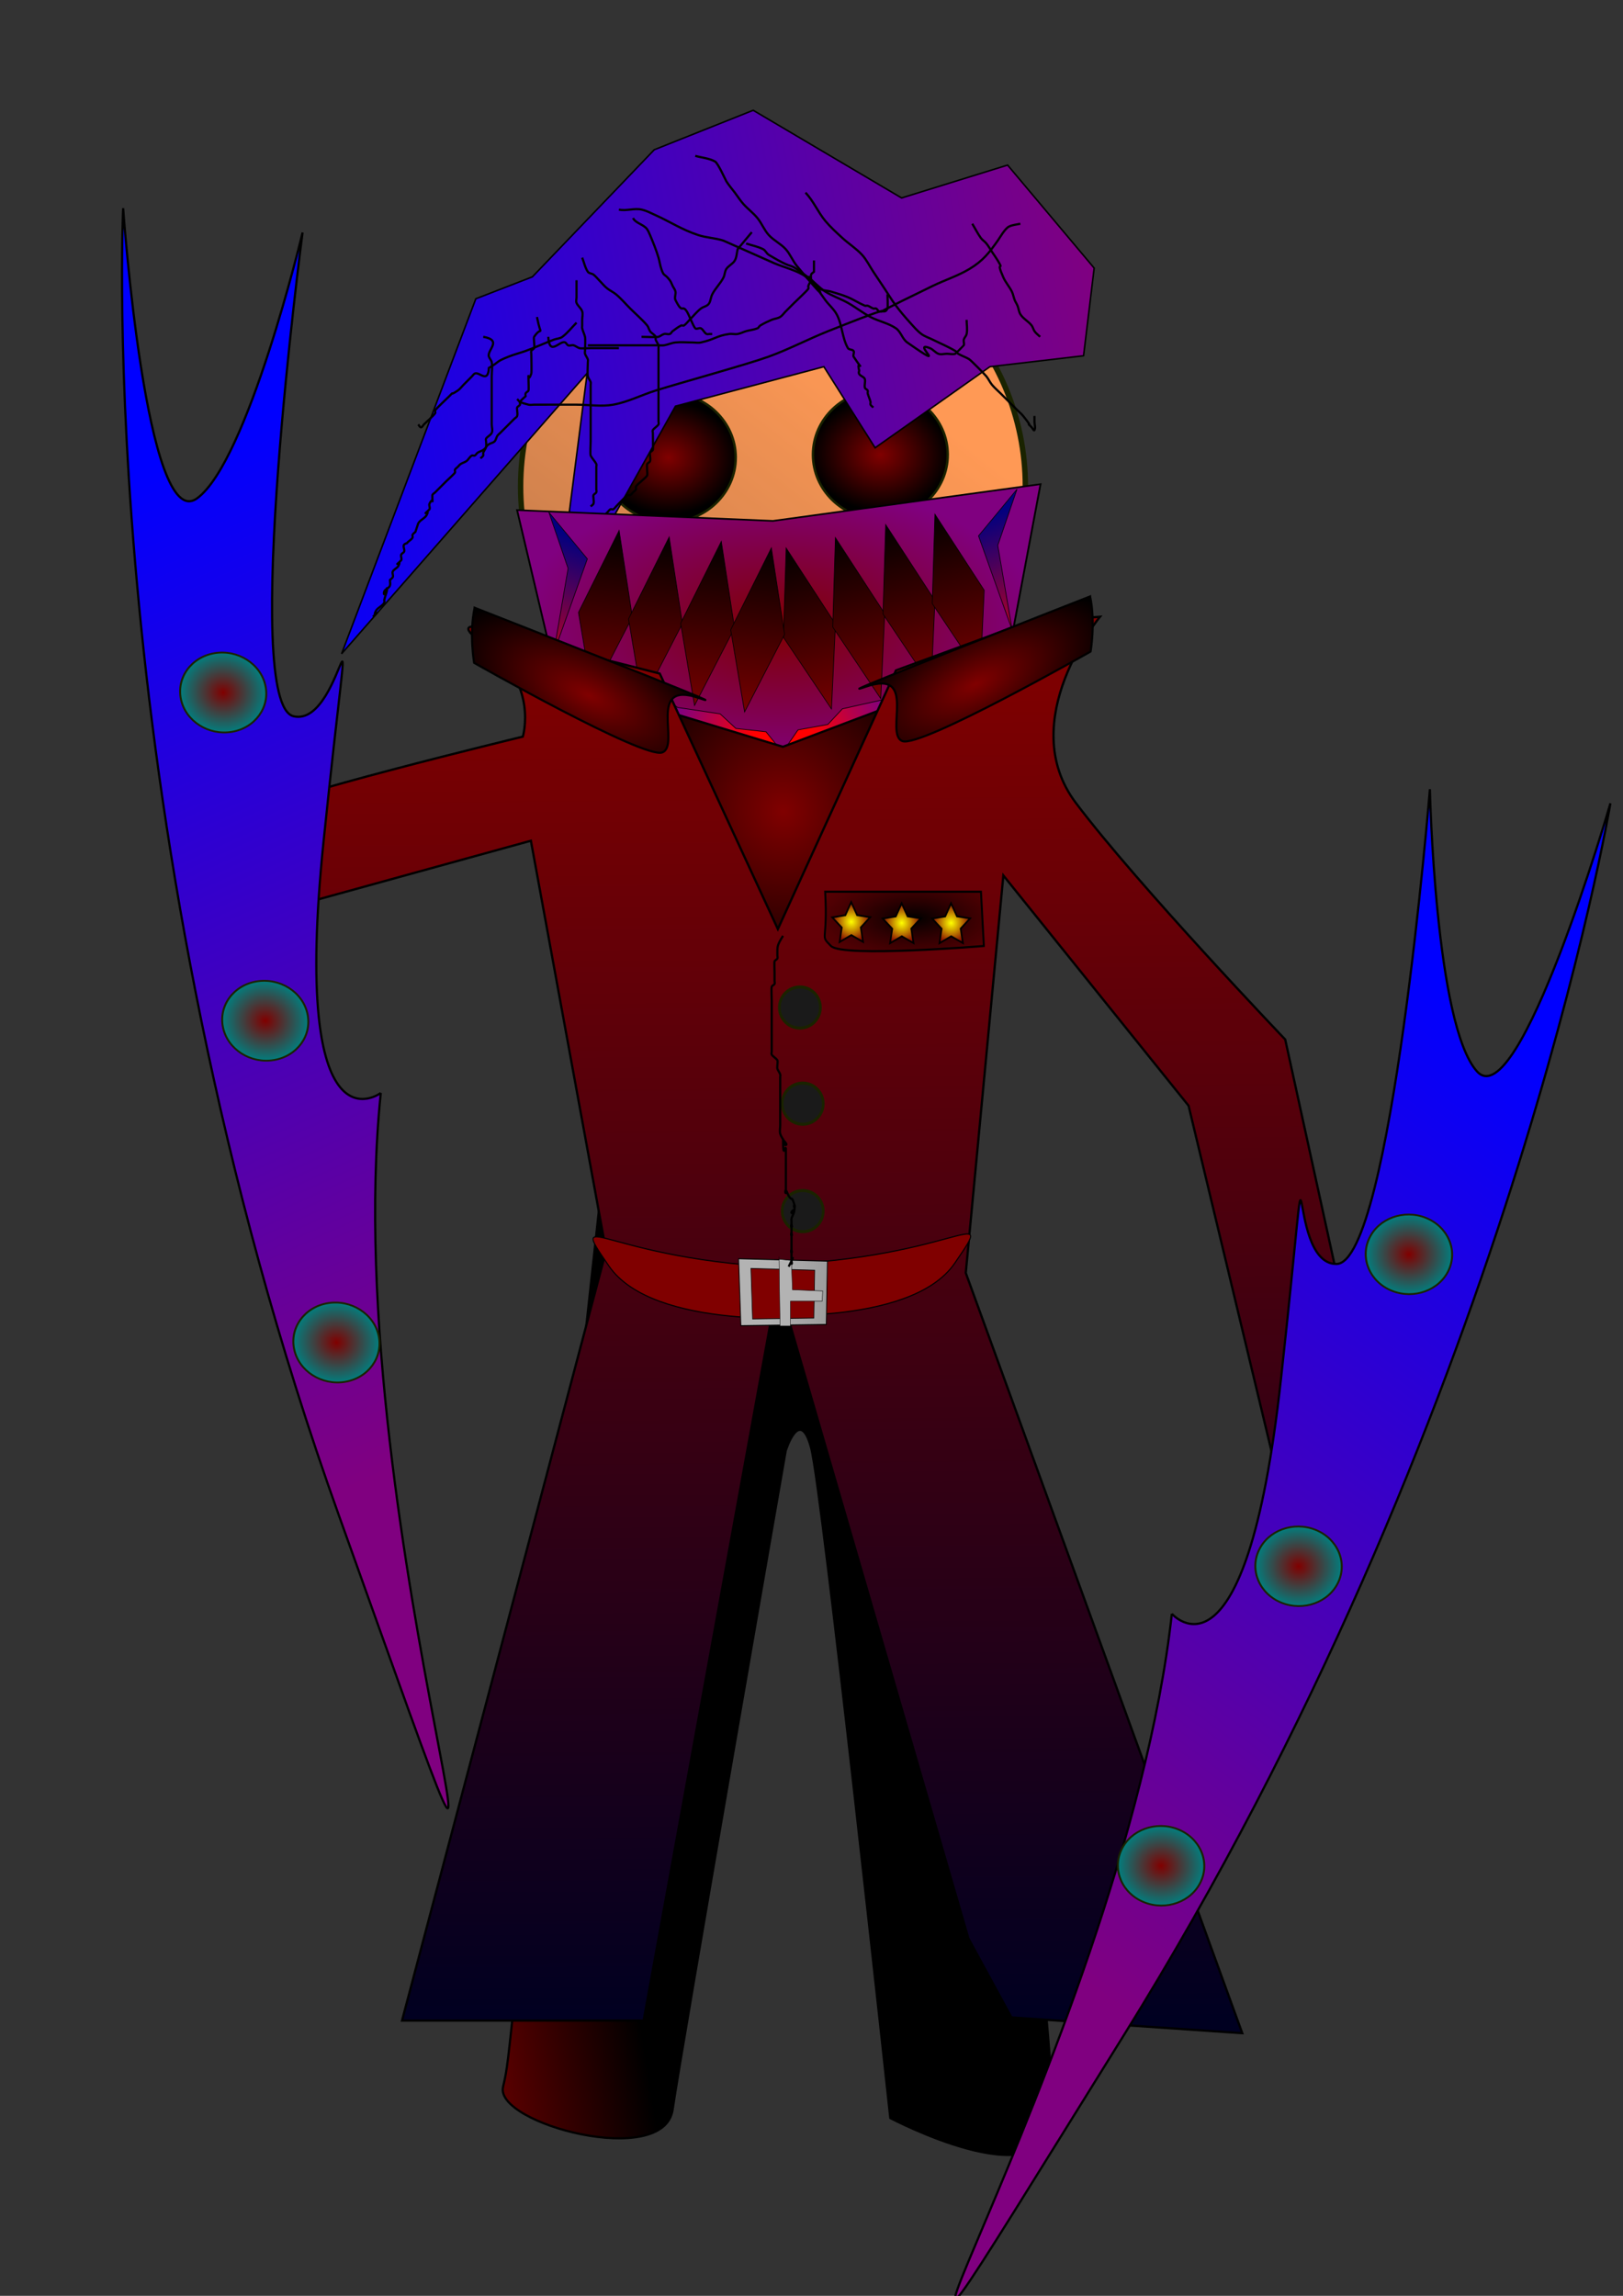 <?xml version="1.0"?>
<svg xmlns="http://www.w3.org/2000/svg" xmlns:xlink="http://www.w3.org/1999/xlink" width="744.094" height="1052.362" viewBox="0 0 744.094 1052.362">
  <rect x="0" y="0" width="744.094" height="1052.362" fill="#333333" stroke="none"/>
  <defs>
    <linearGradient xlink:href="#b" id="I" gradientUnits="userSpaceOnUse" x1="139.969" y1="555.989" x2="159.41" y2="1176.779"/>
    <linearGradient id="p">
      <stop offset="0"/>
      <stop offset="1" stop-color="maroon" stop-opacity="0"/>
    </linearGradient>
    <linearGradient id="n">
      <stop offset="0" stop-color="#b3b3b3"/>
      <stop offset="1" stop-color="#999"/>
    </linearGradient>
    <linearGradient id="m">
      <stop offset="0" stop-color="maroon"/>
      <stop offset="1"/>
    </linearGradient>
    <linearGradient id="l">
      <stop offset="0" stop-color="maroon"/>
      <stop offset="1"/>
    </linearGradient>
    <linearGradient id="k">
      <stop offset="0" stop-color="maroon"/>
      <stop offset="1" stop-color="#000021"/>
    </linearGradient>
    <linearGradient id="e">
      <stop offset="0" stop-color="#f95"/>
      <stop offset="1" stop-color="#f95" stop-opacity="0"/>
    </linearGradient>
    <linearGradient id="f">
      <stop offset="0" stop-color="maroon"/>
      <stop offset="1"/>
    </linearGradient>
    <linearGradient id="g">
      <stop offset="0" stop-color="#00f"/>
      <stop offset="1" stop-color="purple"/>
    </linearGradient>
    <linearGradient id="b">
      <stop offset="0"/>
      <stop offset="1" stop-color="red"/>
    </linearGradient>
    <linearGradient id="h">
      <stop offset="0" stop-color="maroon"/>
      <stop offset="1" stop-color="purple"/>
    </linearGradient>
    <linearGradient id="i">
      <stop offset="0" stop-color="navy"/>
      <stop offset="1" stop-color="red"/>
    </linearGradient>
    <linearGradient id="j">
      <stop offset="0" stop-color="red"/>
      <stop offset="1" stop-color="#00f"/>
    </linearGradient>
    <linearGradient id="c">
      <stop offset="0" stop-color="#00f"/>
      <stop offset="1" stop-color="purple"/>
    </linearGradient>
    <linearGradient id="a">
      <stop offset="0" stop-color="maroon"/>
      <stop offset="1" stop-color="teal"/>
    </linearGradient>
    <linearGradient id="d">
      <stop offset="0" stop-color="maroon"/>
      <stop offset="1"/>
    </linearGradient>
    <linearGradient xlink:href="#d" id="u" gradientUnits="userSpaceOnUse" gradientTransform="translate(-522.362 26.084)" x1="727.132" y1="789.108" x2="823.037" y2="773.555"/>
    <linearGradient xlink:href="#e" id="q" gradientUnits="userSpaceOnUse" x1="259.098" y1="148.913" x2="-37.729" y2="557.18"/>
    <linearGradient xlink:href="#b" id="H" gradientUnits="userSpaceOnUse" x1="139.969" y1="555.989" x2="159.41" y2="1176.779"/>
    <linearGradient xlink:href="#b" id="E" gradientUnits="userSpaceOnUse" x1="139.969" y1="555.989" x2="159.41" y2="1176.779"/>
    <linearGradient xlink:href="#g" id="t" gradientUnits="userSpaceOnUse" gradientTransform="matrix(.625 0 0 .775 194.735 -257.809)" x1="-90.721" y1="754.279" x2="523.589" y2="620.79"/>
    <linearGradient xlink:href="#b" id="w" gradientUnits="userSpaceOnUse" x1="139.969" y1="555.989" x2="159.41" y2="1176.779"/>
    <linearGradient xlink:href="#b" id="y" gradientUnits="userSpaceOnUse" x1="139.969" y1="555.989" x2="159.41" y2="1176.779"/>
    <linearGradient xlink:href="#b" id="z" gradientUnits="userSpaceOnUse" x1="139.969" y1="555.989" x2="159.41" y2="1176.779"/>
    <linearGradient xlink:href="#b" id="B" gradientUnits="userSpaceOnUse" x1="139.969" y1="555.989" x2="159.41" y2="1176.779"/>
    <linearGradient xlink:href="#b" id="C" gradientUnits="userSpaceOnUse" x1="139.969" y1="555.989" x2="159.41" y2="1176.779"/>
    <linearGradient xlink:href="#b" id="F" gradientUnits="userSpaceOnUse" x1="139.969" y1="555.989" x2="159.41" y2="1176.779"/>
    <linearGradient xlink:href="#b" id="G" gradientUnits="userSpaceOnUse" x1="139.969" y1="555.989" x2="159.41" y2="1176.779"/>
    <linearGradient id="o">
      <stop offset="0" stop-color="#ff0"/>
      <stop offset="1" stop-color="maroon"/>
    </linearGradient>
    <linearGradient xlink:href="#b" id="J" gradientUnits="userSpaceOnUse" x1="139.969" y1="555.989" x2="159.41" y2="1176.779"/>
    <linearGradient xlink:href="#i" id="K" gradientUnits="userSpaceOnUse" gradientTransform="matrix(-.486 -.108 -.093 .566 792.577 136.682)" x1="115.345" y1="835.928" x2="-10.368" y2="1048.474"/>
    <linearGradient xlink:href="#i" id="L" gradientUnits="userSpaceOnUse" gradientTransform="matrix(.486 -.108 .093 .566 152.733 156.122)" x1="115.345" y1="835.928" x2="-10.368" y2="1048.474"/>
    <linearGradient xlink:href="#j" id="M" gradientUnits="userSpaceOnUse" gradientTransform="matrix(.841 .307 -.521 .204 757.407 549.05)" x1="193.106" y1="903.321" x2="73.873" y2="959.049"/>
    <linearGradient xlink:href="#j" id="N" gradientUnits="userSpaceOnUse" gradientTransform="matrix(-.816 .368 .535 .166 169.67 569.921)" x1="193.106" y1="903.321" x2="73.873" y2="959.049"/>
    <linearGradient xlink:href="#k" id="P" x1="-24.426" y1="152.446" x2="-19.009" y2="779.716" gradientUnits="userSpaceOnUse" gradientTransform="translate(413.428 184.034)"/>
    <linearGradient xlink:href="#b" id="A" gradientUnits="userSpaceOnUse" x1="139.969" y1="555.989" x2="159.41" y2="1176.779"/>
    <linearGradient xlink:href="#b" id="x" gradientUnits="userSpaceOnUse" x1="139.969" y1="555.989" x2="159.41" y2="1176.779"/>
    <linearGradient xlink:href="#c" id="X" gradientUnits="userSpaceOnUse" gradientTransform="matrix(.992 .071 -.007 1.007 153.234 -307.505)" x1="145.153" y1="378.436" x2="353.811" y2="780.2"/>
    <linearGradient xlink:href="#n" id="S" gradientUnits="userSpaceOnUse" gradientTransform="matrix(.873 0 0 .863 248.616 179.066)" x1="-153.429" y1="771.776" x2="27.716" y2="782.144"/>
    <linearGradient xlink:href="#c" id="ab" gradientUnits="userSpaceOnUse" gradientTransform="matrix(.992 .071 -.007 1.007 153.234 -307.505)" x1="145.153" y1="378.436" x2="353.811" y2="780.2"/>
    <linearGradient xlink:href="#b" id="D" gradientUnits="userSpaceOnUse" x1="139.969" y1="555.989" x2="159.41" y2="1176.779"/>
    <radialGradient xlink:href="#o" id="V" gradientUnits="userSpaceOnUse" gradientTransform="matrix(1 0 0 .954 0 28.905)" cx="174.929" cy="634.072" fx="174.929" fy="634.072" r="23.927"/>
    <radialGradient xlink:href="#p" id="T" gradientUnits="userSpaceOnUse" gradientTransform="matrix(-2.828 .012 -.006 -1.121 1214.406 1441.517)" cx="344.95" cy="673.361" fx="344.95" fy="673.361" r="84.191"/>
    <radialGradient xlink:href="#o" id="U" cx="174.929" cy="634.072" fx="174.929" fy="634.072" r="23.927" gradientTransform="matrix(1 0 0 .954 0 28.905)" gradientUnits="userSpaceOnUse"/>
    <radialGradient xlink:href="#a" id="ac" gradientUnits="userSpaceOnUse" cx="491.189" cy="729.655" fx="491.189" fy="729.655" r="45.064"/>
    <radialGradient xlink:href="#a" id="ad" gradientUnits="userSpaceOnUse" cx="491.189" cy="729.655" fx="491.189" fy="729.655" r="45.064"/>
    <radialGradient xlink:href="#a" id="ae" gradientUnits="userSpaceOnUse" cx="491.189" cy="729.655" fx="491.189" fy="729.655" r="45.064"/>
    <radialGradient xlink:href="#m" id="R" gradientUnits="userSpaceOnUse" gradientTransform="matrix(.871 -.442 -.204 -.383 545.786 428.835)" cx="-20.55" cy="229.833" fx="-20.55" fy="229.833" r="70.598"/>
    <radialGradient xlink:href="#o" id="W" gradientUnits="userSpaceOnUse" gradientTransform="matrix(1 0 0 .954 0 28.905)" cx="174.929" cy="634.072" fx="174.929" fy="634.072" r="23.927"/>
    <radialGradient xlink:href="#a" id="Z" gradientUnits="userSpaceOnUse" cx="491.189" cy="729.655" fx="491.189" fy="729.655" r="45.064"/>
    <radialGradient xlink:href="#a" id="aa" gradientUnits="userSpaceOnUse" cx="491.189" cy="729.655" fx="491.189" fy="729.655" r="45.064"/>
    <radialGradient xlink:href="#m" id="Q" cx="-20.55" cy="229.833" fx="-20.55" fy="229.833" r="70.598" gradientTransform="matrix(-.871 -.442 .204 -.383 238.977 434.019)" gradientUnits="userSpaceOnUse"/>
    <radialGradient xlink:href="#l" id="O" cx="867.451" cy="331.586" fx="867.451" fy="331.586" r="59.469" gradientTransform="matrix(.656 1.306 -1.261 .633 241.849 -934.698)" gradientUnits="userSpaceOnUse"/>
    <radialGradient xlink:href="#h" id="v" gradientUnits="userSpaceOnUse" gradientTransform="matrix(1 0 0 .584 -81.649 270.93)" cx="459.436" cy="653.838" fx="459.436" fy="653.838" r="146.301"/>
    <radialGradient xlink:href="#f" id="s" gradientUnits="userSpaceOnUse" gradientTransform="matrix(1.001 .054 -.046 .859 28.218 74.692)" cx="231.338" cy="617.55" fx="231.338" fy="617.55" r="56.081"/>
    <radialGradient xlink:href="#f" id="r" gradientUnits="userSpaceOnUse" gradientTransform="matrix(1.001 .054 -.046 .859 28.218 74.692)" cx="231.338" cy="617.55" fx="231.338" fy="617.55" r="56.081"/>
    <radialGradient xlink:href="#a" id="Y" gradientUnits="userSpaceOnUse" cx="491.189" cy="729.655" fx="491.189" fy="729.655" r="45.064"/>
  </defs>
  <path d="M333.075 201.53c0 48.314-41.777 87.48-93.313 87.48-51.535 0-93.313-39.166-93.313-87.48 0-48.314 41.778-87.48 93.313-87.48 51.536 0 93.313 39.166 93.313 87.48z" transform="matrix(1.24 0 0 1.33 57.083 -44.974)" fill="url(#q)" stroke="#1a2300" stroke-width="2"/>
  <path transform="matrix(.561 0 0 .538 176.629 -122.522)" d="M286.419 617.55c0 30.42-24.66 55.08-55.08 55.08-30.42 0-55.081-24.66-55.081-55.08 0-30.42 24.66-55.08 55.08-55.08 30.42 0 55.08 24.66 55.08 55.08z" fill="url(#r)" stroke="#1a2300" stroke-width="2"/>
  <path d="M286.419 617.55c0 30.42-24.66 55.08-55.08 55.08-30.42 0-55.081-24.66-55.081-55.08 0-30.42 24.66-55.08 55.08-55.08 30.42 0 55.08 24.66 55.08 55.08z" transform="matrix(.561 0 0 .538 273.83 -123.818)" fill="url(#s)" stroke="#1a2300" stroke-width="2"/>
  <path d="M237.663 240.468l-61.557 162.744L288.69 274.624l-14.579 113.519 55.077-98.45 68.037-18.082 23.489 37.17 52.647-37.17 42.928-5.023 4.86-40.184-39.688-47.216-48.598 15.07-68.036-40.184-45.358 18.082-55.888 58.266z" fill="url(#t)" stroke="#000" stroke-width=".696" transform="translate(-19.509 -103.517)"/>
  <path d="M246.174 145.317c2.111 10.556 2.534 3.327-1.296 9.073-.358.537.363 4.457 0 5.184-.273.546-1.023.75-1.296 1.296-.193.386 0 .864 0 1.296 0 1.06.219 8.415 0 9.072-1.602 4.804-1.296-1.58-1.296 2.592 0 .895.197 4.79 0 5.184-.273.546-1.023.75-1.296 1.296-.193.386 0 .864 0 1.296-.864.864-1.914 1.575-2.592 2.592-.24.36.193.91 0 1.296-.273.546-1.023.75-1.296 1.296-.193.386 0 .864 0 1.296 0 .864.273 1.772 0 2.592-.193.58-.864.864-1.296 1.296l-1.296 1.296-5.184 5.184c-.432.432-.957.788-1.296 1.296-.536.804-.613 1.909-1.296 2.592s-1.789.76-2.592 1.296c-1.656 1.104-.937 1.489-2.592 2.592-.804.536-1.789.76-2.592 1.296-.509.339-.75 1.023-1.296 1.296-.387.193-.91-.193-1.296 0-1.093.547-1.576 1.914-2.592 2.592-.804.536-1.789.76-2.592 1.296-.509.339-.864.864-1.296 1.296-.432.432-1.023.75-1.296 1.296-.194.387.193.91 0 1.296-.347.692-3.206 3.206-3.889 3.888l-3.888 3.888-1.296 1.296c-.432.432-1.102.717-1.296 1.296 0 5.9.611.074-1.296 3.888-.386.773.387 1.82 0 2.592-4.298 4.299.611-1.222-1.296 2.592-.777 1.556-3.11 2.333-3.888 3.888l-1.296 3.888c-.432.432-1.022.75-1.296 1.296-.193.387.194.91 0 1.296-.546 1.093-1.914 1.576-2.592 2.592-2.855.653-.685 2.667-1.296 3.888-.273.547-1.023.75-1.296 1.297-.386.772.387 1.819 0 2.592-4.298 4.298.611-1.222-1.296 2.592-.546 1.092-2.045 1.499-2.592 2.592-.386.772.387 1.819 0 2.592-.273.546-.864.864-1.296 1.296 0 .864.273 1.772 0 2.592-.386 1.159-2.045 1.499-2.592 2.592-.193.386-.305 1.601 0 1.296.683-.683 1.296-3.558 1.296-2.592 0 1.78-.946 3.437-1.296 5.184-.085.423.193.91 0 1.296-.777 1.555-3.11 2.333-3.888 3.888-1.907 3.814 3.002-1.707-1.296 2.592M266.91 118.101c.864 2.16 1.302 4.545 2.592 6.48.536.804 1.82.717 2.592 1.296.978.733 1.728 1.728 2.592 2.592 1.296 1.296 2.422 2.789 3.888 3.888 1.246.935 2.692 1.595 3.888 2.592 2.347 1.956 4.32 4.32 6.48 6.48 2.226 2.226 5.939 5.48 7.776 7.776.604.755.76 1.789 1.296 2.593.678 1.016 2.046 1.499 2.592 2.592.194.386-.136.886 0 1.296.306.916.99 1.675 1.296 2.592.137.41 0 .864 0 1.296v33.696c0 .432.24.936 0 1.296-.677 1.017-1.914 1.575-2.592 2.592-.24.36 0 .864 0 1.296 0 1.254.193 7.392 0 7.776-.273.546-1.022.75-1.296 1.296-.193.386 0 .864 0 1.296 0 .864.274 1.772 0 2.592-.193.58-1.022.75-1.296 1.296-.288.577.198 4.591 0 5.184-.327.984-4.588 3.993-5.184 5.184-.193.387.194.91 0 1.296-.273.547-.864.864-1.296 1.296-.432.432-.75 1.023-1.296 1.296-.386.193-.91-.193-1.296 0-.523.262-5.145 5.145-5.184 5.184-.432.432-.75 1.023-1.296 1.296-.386.194-.91-.193-1.296 0-.546.274-.864.864-1.296 1.296l-1.296 1.296c-.682.683-3.196 3.542-3.888 3.888-.386.194-.91-.193-1.296 0-.546.274-.716 1.103-1.296 1.296-.82.274-2.592.864-2.592 0s1.728 0 2.592 0" fill="none" stroke="#000"/>
  <path d="M264.318 128.47v7.775c0 .864-.32 1.79 0 2.592.579 1.447 2.1 2.41 2.592 3.888.41 1.23 0 2.592 0 3.888v2.592c0 .432-.105.877 0 1.297.331 1.325.965 2.562 1.296 3.888.262 1.048 0 6.29 0 6.48 0 .432-.137.886 0 1.296.306.916.99 1.675 1.296 2.592.137.41 0 .864 0 1.296 0 1.5-.29 5.323 0 6.48.234.937.99 1.675 1.296 2.592.137.41 0 .864 0 1.296v25.92c0 .512-.277 5.927 0 6.48.697 1.393 1.896 2.495 2.592 3.888.193.387 0 .864 0 1.296v10.368c0 .432.193.91 0 1.296-.273.547-1.023.75-1.296 1.296-.193.387 0 .864 0 1.296 0 .864.273 1.773 0 2.592-.193.58-.864.864-1.296 1.296M264.318 147.91c-2.16 2.16-4.036 4.647-6.48 6.48-1.093.82-2.609.816-3.888 1.296-4.357 1.633-8.587 3.594-12.96 5.184-2.568.933-5.24 1.577-7.776 2.592-6.528 2.61-3.617 2.066-9.072 5.184-.44 7.438-4.4 1.551-6.48 2.592-.547.273-.864.864-1.296 1.296l-3.888 3.888c-.864.864-1.576 1.914-2.592 2.592-4.708 3.138-.917-.38-3.889 2.592-1.04 1.04-5.731 5.357-6.48 6.48-.24.36.24.936 0 1.296-.966 1.449-3.773 3.773-5.184 5.184-.432.432-.685 1.296-1.296 1.296-.61 0-.864-.864-1.296-1.296" fill="none" stroke="#000"/>
  <path d="M221.55 154.39c9.018 1.579 1.597 6.088 2.592 9.072.305.916 1.106 1.644 1.296 2.592.423 2.118 0 4.32 0 6.48v22.032c0 1.296.58 2.729 0 3.888-.547 1.093-1.915 1.575-2.592 2.592-.24.36 0 .864 0 1.296 0 .864.21 1.754 0 2.592-.235.937-.99 1.676-1.296 2.592-.137.41.193.91 0 1.296-.274.547-.864.864-1.296 1.296M251.358 154.39c.534 9.332 5.332 1.37 7.776 2.592.546.273.75 1.022 1.296 1.296.773.386 1.772-.274 2.592 0 .916.305 1.676.99 2.592 1.296.814.27 4.14 0 5.184 0h12.96M290.238 99.957c1.116 2.41 4.946 2.882 6.48 5.184.536.804.916 1.704 1.296 2.592 1.174 2.739 2.987 7.215 3.888 10.368.49 1.713.733 3.494 1.296 5.184 1.255 3.765 1.357 1.809 3.888 5.184.58.773.864 1.728 1.296 2.592.432.864 1.107 1.645 1.296 2.592.255 1.271-.58 2.73 0 3.888 3.457 6.912 2.88 1.728 5.185 5.184.95 1.426 2.994 6.883 3.888 7.777.61.61 1.819-.387 2.592 0 1.092.546 1.499 2.045 2.592 2.592.386.193.864 0 1.296 0h1.296M318.75 71.445c3.025.864 6.323 1.064 9.073 2.592 1.366.759 4.745 8.37 5.184 9.072 1.145 1.832 2.592 3.456 3.888 5.184 1.296 1.728 2.453 3.57 3.888 5.184 2.03 2.283 4.545 4.116 6.48 6.48 1.973 2.411 3.088 5.471 5.184 7.776 2.27 2.497 5.506 3.984 7.776 6.48 2.095 2.305 3.19 5.383 5.184 7.776 27.45 32.94-9.104-14.786 12.96 15.552 1.627 2.237 3.86 4.052 5.184 6.48 2.617 4.798 2.473 10.808 5.184 15.553.48.838 2.056.492 2.592 1.296.48.719-.32 1.79 0 2.592 6.064 9.095.932-.16 2.592 6.48-.962 2.398 2.215 2.377 2.592 3.888.315 1.257-.314 2.63 0 3.888.148.592 1.023.75 1.296 1.296.194.386-.104.877 0 1.296.332 1.325.965 2.563 1.296 3.888.105.419-.193.91 0 1.296.274.546.864.864 1.296 1.296M369.295 88.293c3.673 3.847 5.696 8.909 9.072 12.96 2.347 2.816 5.083 5.29 7.776 7.776 2.927 2.702 6.381 4.84 9.072 7.776 2.105 2.297 3.456 5.184 5.184 7.776l5.184 7.776c1.728 2.592 3.315 5.284 5.184 7.776 2.025 2.7 4.223 5.269 6.48 7.776 1.635 1.817 3.23 3.718 5.185 5.185 1.545 1.159 3.456 1.728 5.184 2.592 3.456 1.728 7.054 3.196 10.368 5.184.524.314.772.981 1.296 1.296 1.656.994 3.576 1.52 5.184 2.592.849.566 7.032 6.846 7.776 7.776.973 1.216 1.595 2.691 2.592 3.888 1.173 1.408 2.592 2.592 3.888 3.888l7.776 7.776c.864.864 1.829 1.638 2.592 2.592 5.862 7.327.341 1.637 3.888 5.184.432.432 1.023 1.842 1.296 1.296.58-1.16 0-2.592 0-3.888v-2.592M445.76 102.549c1.296 2.16 2.424 4.43 3.888 6.48.71.994 1.829 1.638 2.592 2.592.973 1.216 1.728 2.592 2.592 3.888.864 1.296 1.79 2.553 2.592 3.888 3.386 5.645-1.324-1.035 2.592 7.776 1.023 2.302 2.761 4.227 3.888 6.48.61 1.222.789 2.62 1.296 3.888.359.897.937 1.696 1.296 2.592.507 1.269.593 2.717 1.296 3.888 1.257 2.096 3.718 3.23 5.184 5.184.58.773.76 1.789 1.296 2.593.678 1.016 1.728 1.728 2.592 2.592" fill="none" stroke="#000"/>
  <path d="M467.792 102.549c-1.728.432-3.59.5-5.184 1.296-1.927.963-4.167 5.056-5.184 6.48-3.887 5.442-6.656 9.178-12.96 12.96-5.304 3.183-11.28 5.082-16.848 7.776-49.41 23.909 3.2.275-47.953 20.737-9.164 3.665-17.94 8.29-27.216 11.664-9.686 3.522-40.074 11.875-51.84 15.552-6.52 2.037-12.717 5.28-19.44 6.48-5.53.987-11.233 0-16.849 0H244.878c-.864 0-1.754.21-2.592 0-1.326-.331-2.666-.685-3.888-1.296-.547-.273-.864-.864-1.296-1.296" fill="none" stroke="#000"/>
  <path d="M342.079 111.621c2.592.864 5.332 1.37 7.776 2.592 1.093.547 1.544 1.964 2.592 2.592 14.35 8.61 6.189 1.402 18.144 10.368 2.7 2.025 4.938 4.656 7.776 6.48 3.25 2.09 7 3.29 10.368 5.184 3.552 1.998 6.766 4.574 10.368 6.48 3.76 1.991 8.166 2.763 11.664 5.185 2.275 1.574 2.918 4.893 5.185 6.48 20.538 14.377 1.267-1.049 10.368 2.592 1.446.578 2.441 2.013 3.888 2.592 1.203.48 2.592 0 3.888 0 1.296 0 2.658.41 3.888 0 .101-.034 3.854-3.787 3.888-3.888.273-.82-.21-1.754 0-2.592.234-.938 1.106-1.645 1.296-2.592.423-2.119 0-4.32 0-6.48" fill="none" stroke="#000"/>
  <path d="M373.183 119.397v5.184c-.432.432-1.103.717-1.296 1.296-.273.82 0 1.728 0 2.592-.432.864-.99 1.676-1.296 2.592-.137.41.24.937 0 1.296-.748 1.123-5.44 5.44-6.48 6.48l-3.888 3.888c-.864.864-1.544 1.964-2.592 2.592-1.171.703-2.632.758-3.888 1.296-1.776.762-3.527 1.598-5.184 2.592-.524.315-.729 1.07-1.296 1.297-1.654.661-3.472.806-5.184 1.296-1.314.375-2.54 1.07-3.888 1.296-1.279.213-2.605-.184-3.888 0-5.898.842-6.466 2.444-12.96 3.888-1.266.28-2.592 0-3.888 0-2.592 0-5.197-.258-7.777 0-1.772.177-3.427 1.003-5.184 1.296-.852.142-1.728 0-2.592 0h-32.4" fill="none" stroke="#000"/>
  <path d="M283.758 96.069c3.374.75 6.995-.75 10.368 0 2.271.505 4.363 1.63 6.48 2.592 6.99 3.177 11.871 6.549 19.44 9.072 3.78 1.26 7.886 1.333 11.665 2.592.02.007 23.23 10.327 23.328 10.368 4.288 1.806 8.905 2.903 12.96 5.184 2.94 1.654 4.883 4.744 7.776 6.48 1.527.917 3.478.785 5.184 1.296 2.617.785 5.254 1.542 7.776 2.592 2.675 1.115 5.113 2.747 7.776 3.888.397.17.886-.136 1.296 0 .917.306 1.676.99 2.592 1.296.41.137.91-.193 1.296 0 .547.274.75 1.023 1.296 1.296.387.194.864 0 1.296 0 1.341 0 1.792.306 2.592-1.296.237-.472 0-5.733 0-6.48" fill="none" stroke="#000"/>
  <path d="M344.67 106.437l-6.48 7.776c-.431 1.728-.412 3.638-1.295 5.184-.91 1.592-2.872 2.363-3.888 3.888-.758 1.137-.685 2.666-1.296 3.888-1.393 2.787-3.791 4.99-5.184 7.776-.611 1.222-.685 2.666-1.296 3.888-.793 1.586-2.626 1.645-3.888 2.592-1.806 1.355-3.55 3.55-5.184 5.184-.864.864-1.576 1.915-2.592 2.592-.36.24-.91-.193-1.296 0-1.394.697-2.642 1.658-3.889 2.593-.488.366-.716 1.102-1.296 1.296-.82.273-1.753-.21-2.592 0-.937.234-1.675.99-2.592 1.296-.79.263-6.775 0-7.776 0" fill="none" stroke="#000"/>
  <g>
    <path d="M309.678 578.186c-45.36 414.724-41.472 397.876-45.36 414.724-3.888 16.848 73.873 37.584 77.76 10.368 3.889-27.216 51.841-301.971 51.841-301.971s6.48-20.736 11.664-1.296c5.184 19.44 36.289 307.155 36.289 307.155s68.688 36.288 73.872 2.592c5.185-33.696-49.248-434.164-49.248-434.164s-129.601 11.664-145.153 2.592c-15.553-9.072-11.665 0-11.665 0z" fill="url(#u)" stroke="#000" transform="translate(-33.696 -36.288)"/>
    <g stroke="#000">
      <path d="M231.986 583.206l23.328 106.273 123.122 47.952 125.713-58.32 19.44-111.458-149.041 22.033z" fill="url(#v)" transform="matrix(.823 0 0 .764 46.137 -211.748)"/>
      <g transform="matrix(.299 -.068 .077 .263 287.923 117.905)" fill="url(#w)">
        <g transform="translate(224.21 -33.696)" fill="url(#x)">
          <path d="M-160.706 712.807l38.88 134.785 41.473-137.377-38.88-142.562-41.473 145.154z" fill="url(#y)"/>
          <path d="M-85.537 714.103l38.88 134.785 41.473-137.377-38.88-142.561-41.473 145.153z" fill="url(#z)"/>
        </g>
        <g transform="translate(377.14 -34.992)" fill="url(#A)">
          <path d="M-160.706 712.807l38.88 134.785 41.473-137.377-38.88-142.562-41.473 145.154z" fill="url(#B)"/>
          <path d="M-85.537 714.103l38.88 134.785 41.473-137.377-38.88-142.561-41.473 145.153z" fill="url(#C)"/>
        </g>
      </g>
      <g transform="matrix(.306 .035 -.041 .269 273.616 95.842)" fill="url(#D)">
        <g transform="translate(224.21 -33.696)" fill="url(#E)">
          <path d="M-160.706 712.807l38.88 134.785 41.473-137.377-38.88-142.562-41.473 145.154z" fill="url(#F)"/>
          <path d="M-85.537 714.103l38.88 134.785 41.473-137.377-38.88-142.561-41.473 145.153z" fill="url(#G)"/>
        </g>
        <g transform="translate(377.14 -34.992)" fill="url(#H)">
          <path d="M-160.706 712.807l38.88 134.785 41.473-137.377-38.88-142.562-41.473 145.154z" fill="url(#I)"/>
          <path d="M-85.537 714.103l38.88 134.785 41.473-137.377-38.88-142.561-41.473 145.153z" fill="url(#J)"/>
        </g>
      </g>
      <path d="M662.596 583.894l-31.255 39.445 27.389 79.864-11.738-71.82z" fill="url(#K)" stroke-width=".534" transform="matrix(.565 0 0 .542 91.897 -92.214)"/>
      <path d="M282.713 603.334l31.256 39.446-27.389 79.863 11.738-71.82z" fill="url(#L)" stroke-width=".534" transform="matrix(.565 0 0 .542 91.897 -92.214)"/>
      <path d="M317.274 752.09l16.736 17.375 42.524 4.792 7.038 11.272 37.228 4.391 12.334 11.672 34.592-1.177-8.804-11.406-24.455-2.795-12.749-12.335-34.524-5.45-15.866-11.94-55.667-2.94z" fill="url(#M)" stroke-width=".576" transform="matrix(.565 0 0 .542 91.897 -92.214)"/>
      <path d="M623.473 740.23l-15.42 18.553-42.06 7.889-6.195 11.756-36.807 7.102-11.448 12.543-34.584 1.355 7.945-12.018 24.186-4.576 11.812-13.235 34.033-7.96 14.95-13.068 55.304-7.004z" fill="url(#N)" stroke-width=".576" transform="matrix(.565 0 0 .542 91.897 -92.214)"/>
    </g>
    <path d="M333.007 360.456c58.32 106.273 58.32 108.865 58.32 108.865l59.617-112.754-58.32 22.033z" fill="url(#O)" stroke="#000" transform="translate(-33.696 -36.288)"/>
    <path d="M273.396 329.12l62.768 15.907 54.152 117.129 54.153-118.575 59.075-21.691 34.461-2.892s-39.384 47.72-11.077 85.316c28.307 37.597 95.998 108.453 95.998 108.453l41.845 190.878s-30.768-28.92-46.768 14.46c-16 43.382 1.23-5.784 1.23-5.784L578.62 543.134l-84.92-105.56-17.23 182.2 126.765 348.497-105.843-7.23-19.692-36.152-87.383-300.776-61.537 338.374H218.013l93.536-352.835-34.46-187.985-120.613 33.259s-7.385-40.49-4.923-46.274c2.461-5.784 121.843-34.705 121.843-34.705s7.385-24.582-17.23-41.935c-24.615-17.352 17.23-2.892 17.23-2.892z" fill="url(#P)" stroke="#000" stroke-width="1.029" transform="translate(-33.696 -36.288)"/>
    <path d="M968.121 640.878c0 7.516-6.963 13.608-15.552 13.608-8.589 0-15.552-6.092-15.552-13.608 0-7.515 6.963-13.608 15.552-13.608 8.59 0 15.552 6.093 15.552 13.608z" transform="matrix(.606 0 0 .693 -210.533 17.706)" fill="#1a1a1a" stroke="#1a2300" stroke-width="2"/>
    <path transform="matrix(.606 0 0 .693 -209.237 61.77)" d="M968.121 640.878c0 7.516-6.963 13.608-15.552 13.608-8.589 0-15.552-6.092-15.552-13.608 0-7.515 6.963-13.608 15.552-13.608 8.59 0 15.552 6.093 15.552 13.608z" fill="#1a1a1a" stroke="#1a2300" stroke-width="2"/>
    <path d="M968.121 640.878c0 7.516-6.963 13.608-15.552 13.608-8.589 0-15.552-6.092-15.552-13.608 0-7.515 6.963-13.608 15.552-13.608 8.59 0 15.552 6.093 15.552 13.608z" transform="matrix(.606 0 0 .693 -209.237 111.02)" fill="#1a1a1a" stroke="#1a2300" stroke-width="2"/>
    <path d="M251.29 314.863c-2.546 11.982-.228 25.263-.228 25.263s77.744 44.178 86.245 41.066c8.5-3.112-7.441-33.325 16.743-24.97 24.184 8.355-102.76-41.36-102.76-41.36z" fill="url(#Q)" stroke="#000" stroke-width=".957" transform="translate(-33.696 -36.288)"/>
    <path d="M533.473 309.679c2.546 11.982.228 25.263.228 25.263s-77.744 44.178-86.245 41.066c-8.5-3.112 7.441-33.325-16.743-24.97-24.184 8.355 102.76-41.36 102.76-41.36z" fill="url(#R)" stroke="#000" stroke-width=".957" transform="translate(-33.696 -36.288)"/>
    <g stroke="#000">
      <g fill="maroon" stroke-width=".526">
        <path d="M130.216 622.804c102.197-1.092 124.34-31.116 102.197-1.092-22.143 30.025-103.049 23.474-103.049 23.474z" transform="matrix(.924 0 0 1 223.02 -42.768)"/>
        <path d="M162.912 624.1c-102.197-1.092-124.34-31.116-102.197-1.092 22.143 30.025 103.049 23.474 103.049 23.474z" transform="matrix(.924 0 0 1 223.02 -42.768)"/>
      </g>
      <path d="M47.712 787.887l5.197 125.357 194.864-2.28 2.598-118.518z" fill="url(#S)" stroke-width="1.878" transform="matrix(.201 0 0 .245 329.025 383.935)"/>
      <path d="M75.915 806.066l3.73 94.54 139.855-1.72 1.865-89.383z" fill="maroon" stroke-width="1.381" transform="matrix(.201 0 0 .245 329.025 383.935)"/>
      <path d="M140.003 784.044l2.262 129.688h23.756V867.33h72.397l1.132-19.037-69.004-2.38-2.263-54.73-28.28-2.38z" fill="#b3b3b3" stroke-width=".895" transform="matrix(.201 0 0 .245 329.025 383.935)"/>
    </g>
    <path d="M358.995 428.98c-2.907 4.575-2.592 4.886-2.592 9.072 0 .432.194.91 0 1.296-.273.547-1.022.75-1.296 1.296-.17.341 0 4.507 0 5.184v3.888c0 .432.194.91 0 1.296-.273.547-1.102.717-1.296 1.296-.245.738 0 5.26 0 6.48v23.329c0 .432-.24.936 0 1.296.678 1.016 1.915 1.575 2.592 2.592.334.5-.24 3.166 0 3.888.306.916.991 1.675 1.296 2.592.137.41 0 .864 0 1.296v22.032c0 1.296-.314 2.63 0 3.888.235.937.864 1.728 1.296 2.592.432.864 2.16 2.16 1.296 2.592-.864.432-1.296-3.558-1.296-2.592 0 11.02 1.296.397 1.296 5.184v-1.296V545.621c0 .432.432 1.296 0 1.296s-.305-1.601 0-1.296c.684.683.76 1.789 1.296 2.592 1.978 2.966 1.026-.81 2.593 3.888.136.41.432 1.296 0 1.296s0-1.728 0-1.296c0 .864.273 1.773 0 2.592-.194.58-.864 1.728-1.296 1.296-.432-.432 1.296-1.907 1.296-1.296 0 1.366-.965 2.563-1.296 3.888-.105.42 0 .864 0 1.296v1.296c0 .432.432 1.296 0 1.296s0-1.728 0-1.296v3.888c0 .432.432 1.296 0 1.296s0-1.728 0-1.296v7.777c0 .432.432 1.296 0 1.296s0-1.728 0-1.296v5.184c0 .432.432 1.296 0 1.296-1.131 0 2.722-6.74-1.297 1.296" fill="none" stroke="#000"/>
    <g stroke="#000">
      <path d="M127.928 661.787c3.482 56.759-6.962 46.439 6.963 59.339 13.924 12.9 184.5 0 184.5 0l-3.482-59.34z" fill="url(#T)" stroke-width="2.312" transform="matrix(.38 0 0 .419 329.701 131.463)"/>
      <path d="M189.218 655.782l-14.203-7.386-14.137 7.512 2.637-15.79-11.513-11.124 15.832-2.372 7.02-14.387 7.15 14.324 15.852 2.232-11.414 11.225z" transform="matrix(.38 0 0 .419 323.794 156.966)" fill="url(#U)" stroke-width="2"/>
      <path transform="matrix(.38 0 0 .419 346.931 157.509)" d="M189.218 655.782l-14.203-7.386-14.137 7.512 2.637-15.79-11.513-11.124 15.832-2.372 7.02-14.387 7.15 14.324 15.852 2.232-11.414 11.225z" fill="url(#V)" stroke-width="2"/>
      <path d="M189.218 655.782l-14.203-7.386-14.137 7.512 2.637-15.79-11.513-11.124 15.832-2.372 7.02-14.387 7.15 14.324 15.852 2.232-11.414 11.225z" transform="matrix(.38 0 0 .419 369.576 157.509)" fill="url(#W)" stroke-width="2"/>
    </g>
    <path d="M231.602 449.164c-20.697 200.961 92.97 506.943-19.356 193.22C99.919 328.664 113.48 43.597 113.48 43.597s10.539 149.658 33.813 133.047c23.275-16.61 48.452-121.9 48.452-121.9s-28.52 216.07-4.115 221.746c24.406 5.676 28.927-89.346 13.756 57.154-15.172 146.501 26.215 115.521 26.215 115.521z" fill="url(#X)" stroke="#000" transform="translate(-57.025 51.84)"/>
    <path transform="matrix(.439 -.073 .09 .409 -127.063 352.808)" d="M535.253 729.655c0 24.336-19.728 44.065-44.064 44.065s-44.065-19.729-44.065-44.065 19.729-44.064 44.065-44.064 44.064 19.728 44.064 44.064z" fill="url(#Y)" stroke="#1a2300" stroke-width="2"/>
    <path d="M535.253 729.655c0 24.336-19.728 44.065-44.064 44.065s-44.065-19.729-44.065-44.065 19.729-44.064 44.065-44.064 44.064 19.728 44.064 44.064z" transform="matrix(.439 -.073 .09 .409 -159.69 205.315)" fill="url(#Z)" stroke="#1a2300" stroke-width="2"/>
    <path transform="matrix(.439 -.073 .09 .409 -178.972 54.863)" d="M535.253 729.655c0 24.336-19.728 44.065-44.064 44.065s-44.065-19.729-44.065-44.065 19.729-44.064 44.065-44.064 44.064 19.728 44.064 44.064z" fill="url(#aa)" stroke="#1a2300" stroke-width="2"/>
  </g>
  <g>
    <path d="M231.602 449.164c-20.697 200.961 92.97 506.943-19.356 193.22C99.919 328.664 113.48 43.597 113.48 43.597s10.539 149.658 33.813 133.047c23.275-16.61 48.452-121.9 48.452-121.9s-28.52 216.07-4.115 221.746c24.406 5.676 28.927-89.346 13.756 57.154-15.172 146.501 26.215 115.521 26.215 115.521z" fill="url(#ab)" stroke="#000" transform="scale(-1 1) rotate(-12.186 1208.172 4195.783)"/>
    <path transform="matrix(-.414 -.164 -.175 .38 863.36 658.529)" d="M535.253 729.655c0 24.336-19.728 44.065-44.064 44.065s-44.065-19.729-44.065-44.065 19.729-44.064 44.065-44.064 44.064 19.728 44.064 44.064z" fill="url(#ac)" stroke="#1a2300" stroke-width="2"/>
    <path d="M535.253 729.655c0 24.336-19.728 44.065-44.064 44.065s-44.065-19.729-44.065-44.065 19.729-44.064 44.065-44.064 44.064 19.728 44.064 44.064z" transform="matrix(-.414 -.164 -.175 .38 926.385 521.246)" fill="url(#ad)" stroke="#1a2300" stroke-width="2"/>
    <path transform="matrix(-.414 -.164 -.175 .38 976.989 378.254)" d="M535.253 729.655c0 24.336-19.728 44.065-44.064 44.065s-44.065-19.729-44.065-44.065 19.729-44.064 44.065-44.064 44.064 19.728 44.064 44.064z" fill="url(#ae)" stroke="#1a2300" stroke-width="2"/>
  </g>
</svg>
